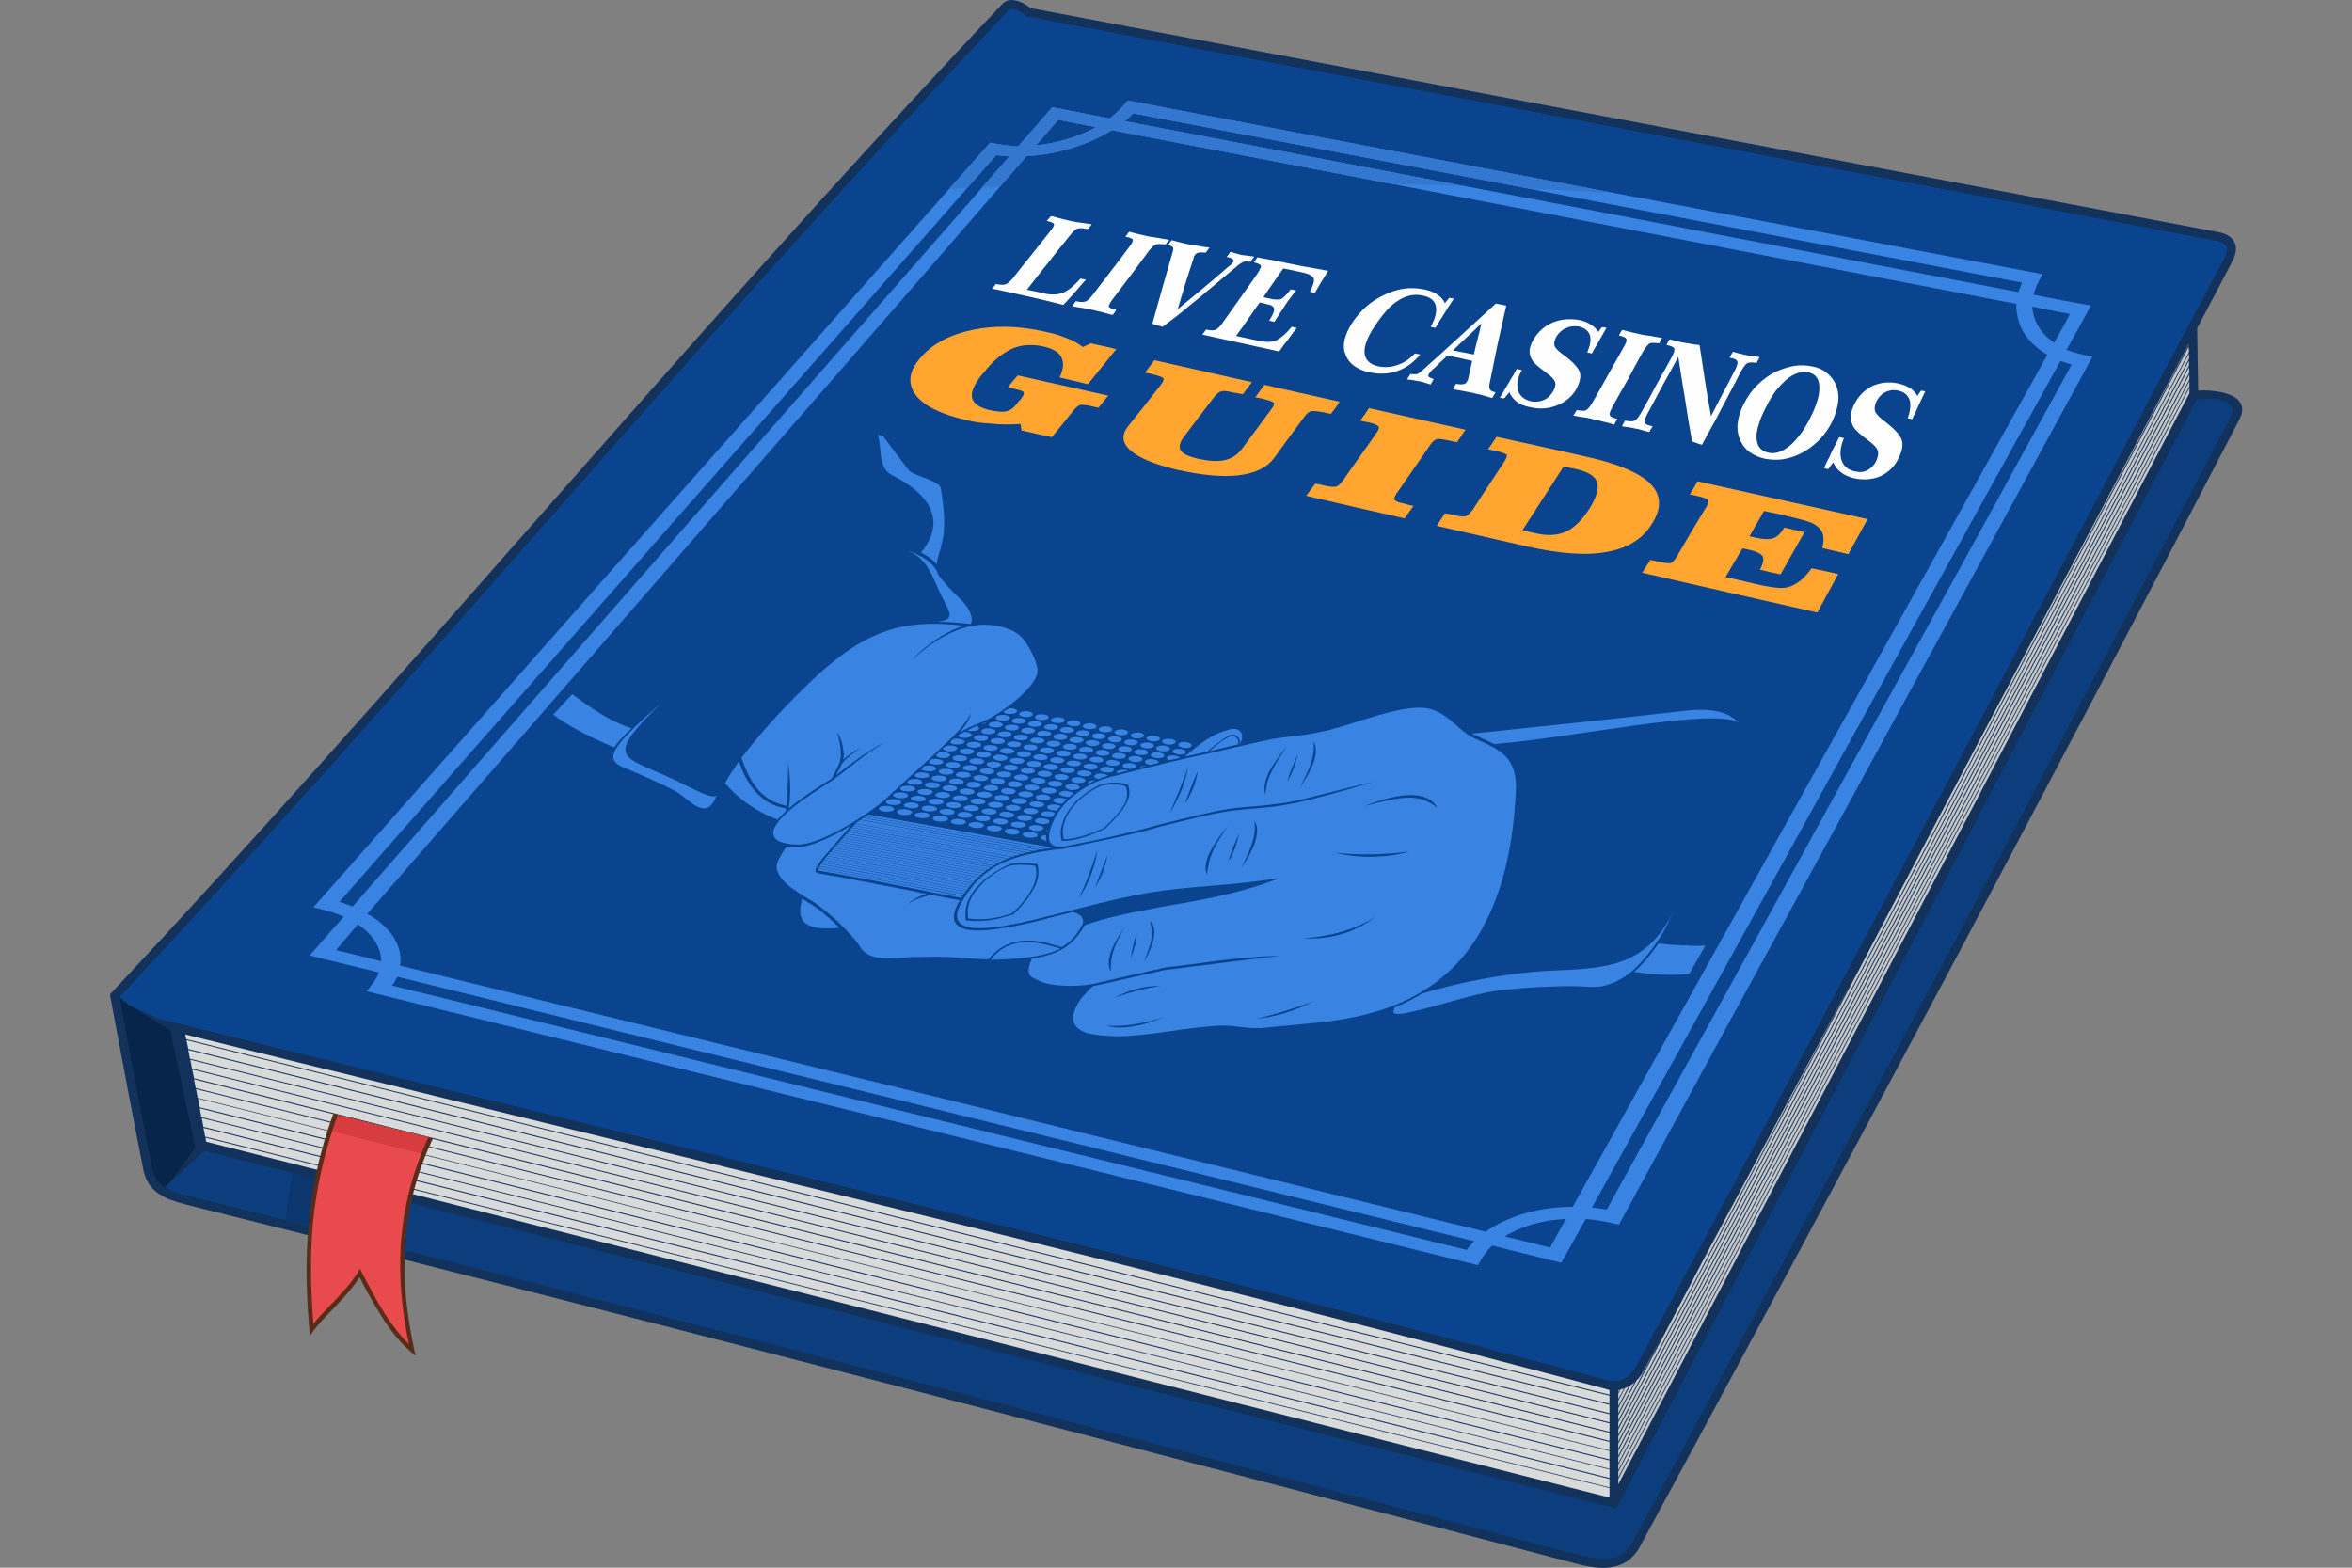 <?xml version="1.0" encoding="UTF-8"?>
<!DOCTYPE svg PUBLIC "-//W3C//DTD SVG 1.1//EN" "http://www.w3.org/Graphics/SVG/1.1/DTD/svg11.dtd">
<!-- Creator: CorelDRAW X7 -->
<svg xmlns="http://www.w3.org/2000/svg" xml:space="preserve" width="100mm" height="66.667mm" version="1.1" style="shape-rendering:geometricPrecision; text-rendering:geometricPrecision; image-rendering:optimizeQuality; fill-rule:evenodd; clip-rule:evenodd"
viewBox="0 0 6972 4648"
 xmlns:xlink="http://www.w3.org/1999/xlink">
 <rect x="0" y="0" width="6972" height="4648" fill="#808080" stroke="none"/>
 <defs>
  <style type="text/css">
   <![CDATA[
    .fil0 {fill:none}
    .fil2 {fill:#07244A}
    .fil4 {fill:#0A448F}
    .fil6 {fill:#0B366E}
    .fil3 {fill:#0C3D7D}
    .fil15 {fill:#3983E3}
    .fil5 {fill:#C5C6C6}
    .fil12 {fill:#D73C3E}
    .fil7 {fill:#D9DADA}
    .fil11 {fill:#E94A4D}
    .fil14 {fill:#FEFEFE;fill-rule:nonzero}
    .fil1 {fill:#12325C;fill-rule:nonzero}
    .fil9 {fill:#3477CF;fill-rule:nonzero}
    .fil8 {fill:#3983E3;fill-rule:nonzero}
    .fil13 {fill:#572C19;fill-rule:nonzero}
    .fil10 {fill:#FFA530;fill-rule:nonzero}
   ]]>
  </style>
 </defs>
 <g id="Layer_x0020_1">
  <polygon class="fil0" points="0,4648 6972,4648 6972,0 0,0 "/>
  <g id="_969542816">
   <path class="fil1" d="M6617 775c-34,66 -69,132 -104,198l3 185c49,-3 162,8 122,86 -290,558 -584,1116 -881,1674 -298,559 -596,1114 -895,1666 -42,79 -120,71 -194,51 -128,-34 -256,-67 -384,-101 -1243,-326 -2486,-651 -3734,-963 -60,-16 -111,-35 -125,-102 -22,-112 -44,-227 -66,-343 -10,-55 -21,-111 -32,-171l-1 -6 4 -5c422,-451 835,-919 1248,-1389 456,-517 914,-1038 1394,-1544 11,-11 25,-13 40,-9 15,3 31,12 43,22 390,74 780,147 1171,221 783,147 1566,295 2349,443 50,9 66,43 42,87l0 0z"/>
   <path class="fil2" d="M469 3020c482,120 958,236 1433,352 957,234 1915,467 2864,721 17,5 33,3 47,-4 15,-7 28,-21 38,-39 465,-864 923,-1732 1381,-2600 120,-229 241,-458 363,-687 3,-6 5,-13 6,-18 1,-6 1,-11 -1,-15 -2,-4 -5,-7 -11,-10 -4,-3 -11,-5 -18,-6 -784,-149 -1567,-296 -2350,-444 -391,-73 -783,-147 -1174,-221l-4 -1 -3 -2c-9,-8 -22,-16 -33,-19 -7,-2 -13,-1 -16,2 -478,505 -937,1025 -1393,1543 -411,467 -821,932 -1244,1384 10,53 20,109 31,166 21,113 42,225 66,342 5,25 17,42 34,54 18,13 42,20 72,28l0 0c1245,310 2489,637 3734,963l384 101c35,9 69,15 98,11 27,-4 50,-18 67,-48 300,-558 599,-1114 894,-1667 296,-556 590,-1114 881,-1674 2,-3 2,-5 3,-8 1,-6 0,-13 -4,-18 -4,-7 -11,-12 -19,-16 -6,-3 -12,-5 -18,-6 -15,-3 -31,-2 -47,-1 -6,0 -12,1 -19,1l-1715 3278 -5 9 -10 -2 -4175 -1058 -98 90 71 -98 -74 -348 -123 -75 87 40 0 0z"/>
   <path class="fil3" d="M489 3520c17,12 40,19 68,26l0 0c1245,310 2489,637 3734,963l384 101c35,9 69,15 98,11 27,-4 50,-18 67,-48 300,-558 599,-1114 894,-1667 296,-556 590,-1114 881,-1674 2,-3 2,-5 3,-8 1,-6 0,-13 -4,-18 -4,-7 -11,-12 -19,-16 -6,-3 -12,-5 -18,-6 -15,-3 -31,-2 -47,-1 -6,0 -12,1 -19,1l-1715 3278 -5 9 -10 -2 -4175 -1058 -98 90 -19 19 0 0z"/>
   <path class="fil4" d="M469 3020c482,120 958,236 1433,352 957,234 1915,467 2864,721 17,5 33,3 47,-4 15,-7 28,-21 38,-39 465,-864 923,-1732 1381,-2600 120,-229 241,-458 363,-687 3,-6 5,-13 6,-18 1,-6 1,-11 -1,-15 -2,-4 -5,-7 -11,-10 -4,-3 -11,-5 -18,-6 -784,-149 -1567,-296 -2350,-444 -391,-73 -783,-147 -1174,-221l-4 -1 -3 -2c-9,-8 -22,-16 -33,-19 -7,-2 -13,-1 -16,2 -478,505 -937,1025 -1393,1543 -411,467 -821,932 -1244,1384l28 24 87 40z"/>
   <path class="fil5" d="M6255 1462c-172,325 -343,650 -515,975l-943 1801 0 15 1691 -3231 0 -2 -233 442 0 0zm-752 1422c-150,282 -300,565 -451,846l-255 487 0 15 706 -1348 0 0zm-572 1071c-19,36 -39,72 -58,108 -6,11 -13,22 -22,30l-54 103 0 15 134 -256 0 0zm-86 144c-4,3 -8,6 -13,9l-35 67 0 15 48 -91 0 0zm-17 11c-1,1 -2,2 -3,2 -3,2 -6,3 -8,3l-20 38 0 16 31 -59zm-14 7c-4,1 -6,2 -10,2l-7 13 0 16 17 -31 0 0zm-13 4c-1,0 -2,0 -4,0l0 6 4 -6 0 0zm-4 138l0 15 1692 -3231 -1 -15 -1691 3231 0 0zm0 21l0 15 1692 -3232 0 -15 -1692 3232zm0 21l0 15 1692 -3233 0 -14 -1692 3232 0 0zm0 21l0 16 1693 -3234 -1 -15 -1692 3233 0 0zm0 21l0 16 1693 -3234 0 -15 -1693 3233 0 0zm0 21l0 16 1693 -3235 0 -15 -1693 3234zm0 21l0 16 1693 -3235 0 -16 -1693 3235z"/>
   <path class="fil6" d="M847 3618c38,10 75,19 112,29l38 -137 -130 -33c-9,47 -16,95 -20,141l0 0z"/>
   <path class="fil7" d="M1896 3398c-451,-111 -902,-220 -1347,-331l3 14 4219 1054 0 -14c-4,0 -7,-2 -11,-3 -952,-254 -1908,-487 -2864,-720zm-1343 -314l5 26 4213 1052 0 -24 -4218 -1054 0 0zm5 29l5 26 4208 1051 0 -25 -4213 -1052 0 0zm6 29l5 26 4202 1049 0 -24 -4207 -1051 0 0zm6 29l5 26 4196 1048 0 -25 -4201 -1049zm5 29l5 26 4191 1046 0 -24 -4196 -1048zm6 29l5 26 4185 1045 0 -25 -4190 -1046zm6 28l5 26 4179 1044 0 -25 -4184 -1045zm5 29l5 26 4174 1043 0 -25 -4179 -1044zm6 29l5 26 4168 1041 0 -25 -4173 -1042 0 0zm5 29l5 26 4163 1040 0 -25 -4168 -1041zm6 29l2 12 4160 1055 0 -28 -4162 -1039 0 0z"/>
   <path class="fil8" d="M3137 355c-22,26 -44,51 -66,76 63,-7 126,-25 178,-54 -38,-7 -75,-14 -112,-22l0 0zm-94 108c-325,375 -651,749 -977,1123 -325,374 -651,749 -977,1123 70,40 106,97 97,154 536,132 1073,263 1609,394 536,132 1072,263 1609,395 66,-47 159,-74 258,-74 235,-421 469,-843 703,-1263 235,-421 470,-842 704,-1263 -30,-18 -54,-40 -70,-66 -15,-26 -23,-55 -22,-85 -446,-86 -894,-172 -1341,-258 -446,-86 -894,-171 -1340,-257 -71,44 -163,72 -253,77l0 0zm-1982 2278c-22,25 -43,50 -65,76 44,10 89,22 134,33 0,-40 -24,-79 -69,-109l0 0zm3400 925c44,11 89,21 134,33 16,-29 31,-57 47,-85 -68,3 -133,21 -181,52zm1628 -2650c16,-28 32,-56 47,-85 -37,-7 -74,-14 -112,-22 2,22 8,41 19,60 11,18 27,34 46,47zm-34 -203c-12,22 -22,39 -27,61 56,11 113,22 170,32 -24,44 -48,88 -72,131 25,10 48,15 77,20 -234,429 -468,859 -702,1287 -235,430 -469,858 -702,1287 -34,-8 -63,-14 -98,-17 -25,43 -48,87 -73,130 -68,-17 -137,-34 -205,-51 -20,20 -30,37 -42,58 -549,-136 -1098,-271 -1647,-406 -549,-135 -1099,-271 -1647,-406 15,-19 29,-35 36,-56 -69,-17 -137,-33 -205,-50 33,-38 67,-77 101,-115 -29,-13 -56,-20 -90,-28 335,-378 669,-756 1003,-1134 335,-377 668,-755 1003,-1133 27,5 51,9 83,11 34,-38 67,-77 101,-116 57,11 113,22 170,33 24,-18 37,-33 54,-53 451,86 903,172 1356,258 451,85 904,171 1356,257l0 0zm-61 25c-439,-84 -879,-167 -1318,-251 -438,-84 -878,-167 -1317,-251 -7,8 -16,16 -25,23 442,85 884,169 1324,253 442,85 883,169 1325,254 3,-9 7,-19 11,-28l0 0zm-3002 -374c-13,-2 -26,-2 -39,-4 -324,369 -649,738 -974,1107 -324,369 -649,738 -973,1107 14,4 27,9 39,14 324,-371 649,-741 973,-1112 325,-371 649,-741 974,-1112l0 0zm-1814 2432c-5,9 -9,18 -16,26 532,131 1062,261 1593,392 531,130 1062,261 1593,392 6,-9 14,-18 22,-26 -533,-131 -1065,-261 -1597,-392 -532,-130 -1064,-261 -1595,-392zm3541 684c14,2 30,4 44,6 230,-417 460,-834 689,-1252 230,-417 460,-835 689,-1253 -11,-3 -23,-7 -33,-11 -232,419 -463,837 -695,1256 -230,418 -462,836 -694,1254z"/>
   <path class="fil9" d="M3137 355c-22,26 -44,51 -66,76 63,-7 126,-25 178,-54 -38,-7 -75,-14 -112,-22l0 0zm-94 108l-79 91c-18,1 -36,2 -54,2l82 -92c-13,-2 -26,-2 -39,-4l-86 98c-18,1 -36,2 -54,2l122 -137c27,5 51,9 83,11 34,-38 67,-77 101,-116 57,11 113,22 170,33 24,-18 37,-33 54,-53 451,86 903,172 1356,258l85 16c-83,-5 -168,-9 -252,-13 -391,-74 -782,-149 -1173,-223 -7,8 -16,16 -25,23 336,64 671,129 1006,193 -70,-3 -141,-5 -212,-6 -278,-54 -555,-107 -832,-160 -71,44 -163,72 -253,77l0 0z"/>
   <path class="fil10" d="M2988 1148c9,-12 19,-24 29,-35 89,20 179,40 268,60 -10,12 -19,24 -29,36 -5,-2 -11,-2 -17,-4 -16,-4 -28,-5 -35,-5 -6,1 -14,7 -22,17 -21,27 -43,53 -64,79 -30,-6 -60,-13 -90,-20 -1,-6 -2,-12 -3,-19 -30,2 -58,2 -86,-1 -27,-1 -53,-5 -77,-11 -76,-18 -126,-43 -149,-76 -24,-34 -18,-71 18,-111 34,-39 85,-66 152,-80 67,-14 137,-12 213,5 26,5 48,12 67,20 19,7 34,16 47,26 7,-4 16,-7 23,-11 25,5 51,11 76,17 -28,35 -56,69 -84,104 -28,-7 -56,-13 -84,-20 12,-26 13,-45 5,-60 -7,-15 -26,-26 -54,-32 -33,-7 -63,-5 -90,6 -27,12 -55,33 -82,67 -29,32 -41,58 -39,77 3,18 20,31 53,39 21,4 37,6 47,4 11,-2 21,-8 30,-19 5,-6 10,-13 16,-19 7,-9 10,-16 7,-20 -3,-3 -13,-6 -31,-10 -5,-2 -10,-3 -15,-4l0 0zm526 141c-16,19 -20,35 -15,45 6,11 23,19 51,26 34,7 60,9 81,4 20,-4 38,-16 51,-34 29,-38 57,-77 86,-116 8,-10 10,-17 8,-20 -4,-3 -13,-7 -30,-11 -8,-2 -17,-4 -25,-5 9,-12 18,-25 27,-37 74,17 149,33 223,50 -8,13 -17,25 -26,36 -8,-1 -15,-3 -23,-5 -17,-3 -29,-4 -34,-3 -7,1 -14,6 -21,16 -30,41 -61,82 -91,124 -20,27 -55,44 -103,50 -49,6 -110,0 -183,-16 -67,-16 -113,-35 -138,-57 -26,-22 -28,-46 -9,-71 34,-42 66,-83 98,-124 8,-10 10,-17 7,-20 -3,-3 -13,-7 -30,-11 -8,-2 -16,-4 -24,-5 9,-12 18,-24 28,-37 96,22 193,43 289,65 -9,12 -18,24 -27,36 -9,-2 -18,-4 -27,-5 -17,-4 -29,-6 -36,-4 -6,1 -13,6 -21,16 -29,38 -58,75 -86,113l0 0zm830 -15c-8,12 -16,25 -25,37 -8,-2 -16,-3 -24,-5 -17,-3 -29,-6 -36,-4 -6,2 -13,7 -20,18 -32,47 -66,95 -99,143 -7,10 -8,17 -5,20 3,4 13,7 31,11 8,3 16,4 24,6 -9,12 -17,24 -26,37 -97,-22 -194,-44 -292,-67 9,-12 18,-24 27,-36 7,1 16,3 24,5 17,4 28,5 36,4 7,-1 13,-7 21,-17 33,-48 67,-94 100,-142 8,-10 9,-17 6,-20 -3,-4 -13,-8 -30,-12 -8,-1 -16,-3 -24,-5 9,-12 18,-24 26,-37 95,21 191,43 286,64l0 0zm354 79c96,21 160,48 193,80 33,33 36,72 7,118 -27,46 -72,74 -133,85 -61,12 -141,6 -239,-16 -89,-20 -178,-41 -267,-61 8,-13 17,-26 24,-37 9,1 17,3 25,5 17,4 28,5 34,4 7,-1 13,-6 20,-16 1,0 1,-1 2,-1 31,-49 64,-97 95,-145 7,-11 9,-18 7,-21 -4,-3 -14,-7 -31,-11 -8,-2 -16,-3 -24,-5 9,-12 17,-25 25,-37 87,19 174,38 262,58l0 0zm-185 219c12,3 25,6 38,9 35,8 66,7 91,-5 23,-10 47,-33 69,-67 22,-35 29,-61 23,-79 -5,-18 -26,-31 -61,-39 -13,-3 -26,-5 -38,-8 -40,63 -82,126 -122,189l0 0zm1023 -33c-19,35 -38,69 -57,104 -25,-6 -51,-12 -77,-18 3,-15 4,-26 3,-34 -1,-9 -5,-17 -10,-23 -7,-8 -16,-14 -28,-19 -12,-5 -33,-10 -61,-17 -5,-1 -10,-2 -14,-4 -21,-4 -42,-9 -63,-13 -14,25 -29,50 -43,75 7,1 12,3 18,4 22,5 39,6 52,2 12,-4 22,-14 32,-30 0,0 0,-1 1,-2 20,5 40,9 60,14 -24,41 -47,83 -71,125 -20,-4 -41,-9 -61,-14 10,-19 12,-32 8,-40 -5,-7 -18,-14 -40,-19 -7,-2 -14,-3 -20,-4 -17,28 -33,57 -50,85 29,6 58,13 87,20 33,8 58,11 71,12 15,1 26,-1 36,-5 11,-5 23,-12 32,-20 10,-9 19,-19 29,-33 26,5 53,11 79,17 -21,39 -42,77 -62,114 -173,-39 -346,-78 -519,-118 8,-13 16,-25 24,-38 7,1 16,4 24,5 16,4 28,5 34,5 6,-1 12,-7 19,-17 0,-1 0,-1 1,-2 29,-50 58,-99 88,-148 7,-11 8,-18 5,-21 -3,-4 -14,-7 -30,-11 -8,-2 -16,-4 -24,-5 8,-13 16,-26 23,-39 168,37 336,75 504,112l0 0z"/>
   <path class="fil11" d="M1277 3374c-103,220 -99,426 -55,629 -64,-52 -117,-153 -155,-228 -40,64 -108,118 -143,167 -18,-207 -14,-405 70,-638l283 70 0 0z"/>
   <path class="fil12" d="M1277 3374c-8,16 -15,32 -21,48l0 0 -272 -68 -4 -7c4,-14 9,-29 14,-43l283 70z"/>
   <path class="fil13" d="M1283 3376c-51,109 -76,214 -82,317 -7,104 5,207 27,309l4 18 -14 -12c-32,-27 -62,-65 -88,-107 -24,-38 -46,-78 -64,-114 -23,35 -52,66 -80,95 -22,22 -42,44 -57,64l-10 14 -2 -17c-9,-105 -12,-208 -2,-313 9,-105 31,-212 73,-328l276 68 -263 -64c-42,115 -64,222 -74,325 -8,99 -6,195 2,294 13,-17 30,-34 47,-52 30,-31 63,-65 85,-101l6 -11 5 11c20,37 42,81 68,122 22,34 46,66 72,91 -20,-96 -30,-194 -24,-293 7,-104 31,-210 82,-320l13 4 0 0z"/>
   <path class="fil14" d="M3115 641c1,0 2,0 3,0 28,8 47,12 55,14 5,1 12,2 21,4 8,1 23,3 42,6 -3,5 -7,10 -11,14 -1,0 -2,0 -3,0 -13,-3 -22,-3 -29,-1 -6,3 -13,9 -22,21 -22,27 -43,53 -64,80 -21,26 -42,53 -63,80 17,3 34,7 51,11 22,5 41,4 56,-2 15,-6 32,-20 52,-42 5,1 11,2 16,3 -12,14 -24,27 -35,40 -11,12 -21,24 -32,35 -28,-7 -51,-13 -69,-17 -18,-4 -31,-7 -39,-9 -28,-6 -49,-11 -64,-14 -14,-3 -27,-6 -39,-8 4,-5 8,-9 11,-14 14,3 23,3 29,1 6,-2 14,-9 23,-20 18,-23 36,-46 54,-68 18,-23 36,-45 54,-68 9,-11 14,-19 12,-23 -1,-3 -8,-6 -21,-9 4,-5 8,-9 12,-14zm232 46c11,3 22,6 31,8 10,2 18,4 26,6 8,1 17,3 27,4 10,2 22,4 35,6 -4,5 -8,9 -11,14 -14,-2 -23,-2 -29,0 -5,2 -13,9 -22,21 -17,24 -35,47 -52,70 -18,23 -35,47 -53,70 -9,12 -13,20 -12,23 2,4 9,7 22,10 -3,5 -7,10 -11,15 -12,-3 -23,-6 -33,-9 -9,-2 -18,-4 -25,-6 -7,-1 -15,-3 -25,-5 -11,-2 -23,-4 -37,-6 4,-5 7,-10 11,-15 13,3 23,3 28,1 7,-2 14,-9 23,-21 18,-23 35,-46 53,-69 18,-23 35,-46 53,-70 9,-11 13,-19 12,-23 -1,-4 -9,-7 -22,-9 4,-5 7,-10 11,-15zm126 25c11,3 22,6 31,8 9,2 16,4 22,5 7,1 16,3 26,4 10,2 21,4 33,5 -3,5 -7,10 -11,15 -9,-1 -16,-1 -21,0 -4,1 -8,3 -11,7 -1,2 -2,3 -3,5 0,2 -1,5 -2,8 -8,25 -16,49 -24,74 -7,25 -15,49 -22,74 25,-21 51,-42 75,-62 25,-21 50,-42 75,-64 3,-2 6,-5 9,-7 2,-3 4,-5 5,-6 3,-4 2,-7 -1,-10 -3,-2 -9,-5 -18,-6 4,-5 8,-10 11,-15 2,0 7,1 11,3 12,3 19,5 23,6 4,0 12,2 24,3 6,1 10,1 13,2 -4,5 -8,10 -11,15 -9,-1 -16,-1 -20,0 -4,2 -10,5 -15,9 -27,22 -53,44 -79,66 -26,22 -53,44 -79,65 -6,5 -15,13 -27,22 -12,9 -26,20 -41,31 -10,-3 -20,-6 -30,-9 10,-35 19,-70 29,-104 10,-35 20,-70 30,-105 3,-9 4,-15 2,-18 -2,-2 -7,-5 -13,-6 -1,0 -1,0 -2,0 4,-5 7,-10 11,-15zm464 91c-8,13 -15,24 -21,34 -6,11 -13,21 -18,31 -5,-1 -10,-2 -15,-3 10,-19 14,-32 11,-40 -4,-8 -16,-14 -37,-18 -18,-4 -35,-8 -53,-11 -10,14 -20,28 -30,43 -10,14 -20,28 -29,42 7,2 14,3 22,5 15,3 25,3 32,0 6,-4 16,-13 27,-28 5,1 10,2 16,3 -2,2 -4,5 -7,9 -13,17 -22,29 -26,36 -5,7 -13,20 -25,38 -3,4 -5,8 -6,10 -6,-1 -11,-2 -16,-3 11,-17 16,-29 15,-35 -1,-7 -8,-12 -21,-14 -7,-2 -15,-4 -22,-5 -12,16 -23,33 -35,50 -11,16 -23,33 -35,49 22,5 43,9 65,14 23,5 41,5 54,-1 13,-6 29,-19 46,-40 5,1 10,2 15,3 -9,12 -18,23 -26,35 -9,11 -18,23 -26,35 -76,-17 -152,-33 -228,-50 4,-5 8,-10 11,-15 13,3 23,3 28,1 6,-3 14,-10 22,-22 17,-24 34,-48 51,-72 17,-24 34,-48 51,-72 8,-13 12,-21 11,-24 -2,-4 -9,-7 -21,-10 3,-5 7,-10 10,-15 16,3 32,6 48,9 30,6 58,12 84,17 27,5 53,9 78,14zm346 96c4,-5 9,-11 13,-16 5,1 9,2 14,2 -6,9 -11,17 -16,24 -5,8 -9,15 -13,21 -5,9 -11,17 -16,25 -3,6 -7,12 -10,17 -5,-1 -10,-2 -14,-3 14,-25 19,-46 15,-63 -4,-16 -18,-26 -40,-30 -24,-5 -48,0 -71,15 -12,7 -24,17 -35,30 -11,12 -23,28 -35,46 -11,16 -19,32 -24,45 -5,13 -7,25 -6,35 2,20 15,33 40,39 20,4 39,3 58,-4 19,-6 36,-18 51,-34 5,1 10,2 16,3 -20,24 -42,40 -68,49 -25,9 -53,10 -83,4 -38,-9 -62,-27 -71,-54 -5,-13 -6,-28 -2,-44 4,-15 11,-32 23,-50 12,-18 26,-34 42,-48 16,-14 34,-25 53,-34 39,-19 78,-24 117,-16 15,3 29,8 39,15 12,8 19,16 23,26zm108 60c-14,14 -28,27 -42,40 -14,13 -28,26 -42,40 21,4 41,8 62,12 3,-15 7,-30 11,-46 4,-15 8,-30 11,-46zm43 -59c10,2 20,4 31,6 -9,39 -17,77 -26,116 -8,39 -16,78 -24,118 -1,7 0,12 2,15 2,4 7,6 16,8 -3,6 -6,11 -10,17 -15,-4 -27,-8 -35,-10 -9,-2 -16,-3 -21,-5 -5,-1 -12,-2 -21,-4 -9,-2 -22,-4 -39,-7 3,-5 6,-11 9,-16 11,2 18,2 22,1 5,-1 8,-3 10,-7 2,-3 2,-4 3,-5 0,-1 1,-2 1,-3 4,-18 8,-36 12,-54 -24,-6 -49,-11 -73,-16 -14,13 -28,26 -41,39 -1,0 -1,1 -2,1 -6,6 -10,11 -12,14 -2,4 -3,7 -1,9 2,2 7,4 15,7 -3,5 -6,10 -9,16 -10,-3 -17,-5 -22,-7 -5,-1 -9,-2 -13,-3 -3,0 -7,-1 -12,-2 -5,-1 -12,-2 -23,-3 3,-6 7,-11 10,-16 8,1 15,1 20,0 5,-2 11,-6 19,-14 36,-32 71,-64 107,-97 36,-33 71,-65 107,-98zm304 84c3,-5 7,-10 11,-14 4,0 9,1 13,2 -7,12 -13,23 -20,35 -5,9 -10,18 -15,26 -3,5 -6,10 -8,15 -5,-1 -10,-2 -14,-3 9,-21 12,-38 8,-51 -5,-14 -16,-22 -33,-26 -14,-2 -26,-1 -38,5 -12,5 -22,14 -29,26 -5,10 -7,18 -5,26 2,7 12,17 29,29 27,20 42,37 46,50 4,13 0,30 -10,49 -13,23 -33,39 -58,49 -25,10 -52,12 -80,5 -16,-3 -28,-8 -38,-15 -10,-8 -18,-17 -23,-29 -5,6 -10,12 -15,18 -5,0 -9,-1 -13,-2 4,-6 7,-12 11,-18 5,-9 10,-18 16,-27 4,-7 8,-15 13,-22 3,-6 7,-12 10,-18 5,1 10,2 15,3 -13,24 -16,44 -11,61 5,16 18,27 39,32 13,2 26,1 37,-4 12,-5 21,-14 28,-26 6,-10 8,-19 6,-27 -3,-8 -10,-16 -24,-26 -2,-2 -5,-4 -9,-7 -18,-13 -29,-23 -35,-32 -6,-10 -8,-19 -8,-29 1,-10 5,-21 12,-33 14,-23 33,-40 57,-50 24,-10 51,-12 80,-7 12,3 23,7 32,13 10,6 17,13 23,22zm71 -6c11,3 21,6 31,8 10,2 18,4 26,6 7,1 16,3 27,4 10,2 21,4 34,6 -3,5 -6,11 -9,16 -14,-2 -23,-2 -28,0 -5,3 -12,12 -20,25 -15,27 -30,54 -44,81 -15,26 -30,53 -45,80 -8,14 -11,23 -9,27 1,4 9,8 22,11 -3,5 -6,11 -9,17 -12,-4 -24,-7 -33,-9 -10,-3 -19,-5 -26,-6 -6,-2 -15,-4 -25,-6 -11,-1 -23,-3 -37,-6 3,-5 7,-11 10,-16 13,2 23,3 28,0 5,-3 12,-11 20,-25 15,-26 30,-53 45,-80 15,-26 30,-53 45,-80 8,-13 11,-22 9,-26 -2,-4 -9,-8 -22,-10 3,-6 6,-12 10,-17zm140 28c10,2 18,5 25,6 7,2 12,3 17,4 5,1 12,2 19,3 8,2 17,3 28,4 5,35 11,70 16,105 5,35 12,70 18,106 11,-22 23,-44 34,-66 12,-22 23,-43 34,-65 9,-16 12,-26 10,-31 -1,-5 -8,-9 -21,-11 0,0 -1,-1 -2,-1 3,-5 6,-11 10,-17 9,3 17,5 23,6 7,2 12,3 17,4 3,1 8,2 14,2 6,1 14,2 25,4 -3,6 -6,11 -9,17 -13,-2 -22,-2 -28,1 -5,3 -12,13 -21,29 -9,18 -18,36 -28,54 -9,18 -18,35 -28,53 -7,15 -16,31 -26,49 -10,18 -20,37 -31,57 -10,-3 -19,-7 -29,-10 -8,-42 -15,-84 -21,-126 -7,-42 -14,-83 -20,-125 -15,28 -30,55 -45,82 -15,27 -29,55 -44,82 -9,16 -12,26 -11,31 2,5 10,8 24,11 -4,6 -7,12 -10,17 -11,-3 -20,-5 -26,-7 -6,-2 -10,-3 -14,-3 -3,-1 -8,-2 -13,-3 -5,-1 -14,-2 -28,-4 3,-6 6,-12 9,-17 14,3 23,3 29,0 6,-3 13,-13 22,-29 15,-26 29,-52 43,-79 15,-26 29,-52 44,-79 7,-13 10,-22 8,-27 -2,-4 -10,-8 -23,-10 3,-6 6,-12 9,-17zm411 98c-21,-4 -42,3 -64,21 -11,10 -22,21 -33,35 -10,14 -20,30 -29,49 -10,19 -17,36 -21,51 -5,15 -7,28 -6,40 1,23 13,37 34,42 21,5 42,-2 65,-21 11,-9 21,-21 32,-35 10,-14 20,-30 29,-49 10,-19 16,-36 21,-52 4,-15 6,-28 5,-40 -1,-23 -12,-37 -33,-41zm10 -18c17,3 32,9 43,18 12,9 21,20 28,34 7,16 10,33 8,52 -2,18 -8,39 -18,60 -10,21 -24,40 -40,56 -16,16 -34,29 -54,39 -18,9 -36,14 -54,17 -18,2 -35,1 -52,-2 -17,-4 -32,-11 -44,-19 -13,-10 -22,-21 -28,-35 -7,-15 -10,-32 -8,-51 2,-18 8,-38 19,-59 11,-21 24,-40 40,-55 16,-16 34,-29 54,-39 19,-8 36,-14 54,-17 18,-3 35,-2 52,1zm314 88c3,-6 7,-11 11,-16 4,1 8,2 12,2 -6,13 -12,26 -18,38 -4,10 -9,19 -13,29 -3,5 -5,11 -8,16 -4,-1 -9,-2 -13,-3 8,-22 10,-41 5,-56 -6,-14 -17,-23 -34,-26 -14,-3 -26,-1 -38,5 -11,6 -20,15 -26,28 -5,11 -6,20 -4,28 3,8 13,19 31,32 27,21 43,38 48,53 5,14 2,32 -8,52 -11,25 -29,43 -53,55 -25,11 -51,13 -80,7 -15,-4 -28,-9 -38,-17 -10,-7 -18,-17 -24,-30 -5,7 -10,13 -15,20 -4,-1 -8,-2 -12,-3 3,-6 6,-13 9,-20 5,-9 10,-19 14,-29 4,-8 8,-16 12,-23 3,-7 7,-14 10,-20 4,1 9,2 14,3 -11,26 -13,48 -7,66 6,17 19,29 41,33 13,3 25,2 36,-4 11,-6 20,-15 26,-28 5,-12 7,-22 4,-30 -2,-8 -11,-17 -25,-28 -2,-1 -5,-4 -9,-7 -18,-13 -31,-25 -37,-34 -6,-10 -9,-20 -9,-31 0,-11 4,-23 10,-36 12,-25 30,-43 53,-55 24,-11 50,-14 78,-8 13,3 24,7 34,13 9,6 17,14 23,24z"/>
   <g>
    <path class="fil15" d="M4910 2796c0,0 0,0 0,0l0 0zm6 1c3,0 6,1 9,1l-9 -1zm-2148 -559c7,-6 13,-13 20,-19 6,-6 12,-12 19,-18 24,-22 40,-40 50,-54 11,-14 17,-24 20,-32 -1,21 -25,48 -35,59 3,-3 7,-5 11,-7 16,-9 30,-15 45,-21 13,-6 26,-11 41,-19 40,-24 78,-52 103,-80 24,-24 37,-48 33,-65 -5,-27 -15,-44 -25,-63 -1,0 -1,-1 -1,-1 -7,-12 -15,-24 -26,-34 -12,-10 -29,-19 -52,-25 -46,-12 -90,-8 -135,10 -44,17 -89,47 -134,89 42,-47 103,-83 136,-96 6,-2 13,-5 20,-7 -93,-10 -167,-8 -242,20 -79,29 -158,88 -261,193 -62,63 -114,122 -153,174 -2,2 -3,4 -4,5 12,36 27,68 49,94 20,23 48,41 84,48 2,-19 6,-67 5,-128 7,46 9,92 2,136 20,-17 45,-35 72,-53 18,-12 38,-24 56,-36 2,-4 4,-7 5,-11 0,0 0,0 0,0 10,-18 20,-35 21,-52 2,-25 -3,-46 -9,-67 -1,-2 -2,-4 -2,-7 15,19 21,57 20,71 0,3 -1,7 -2,11 11,-11 34,-27 52,-35 -20,13 -42,29 -56,47 -4,10 -10,20 -15,31 -1,0 -1,2 -2,3 4,-3 8,-6 11,-9 18,-14 95,-73 131,-87 -41,23 -95,66 -126,91 -10,7 -17,12 -21,16 0,0 0,0 0,0 -20,13 -41,26 -60,39 -44,29 -83,59 -104,85 -7,9 -13,19 -16,27 -2,8 -1,16 3,22 7,11 26,18 58,21 28,3 69,-10 111,-31 58,-28 120,-70 156,-100 48,-45 98,-90 147,-135 0,0 0,0 0,0zm334 255c-1,0 -1,0 -1,0 -12,-3 -19,-8 -15,-12 2,-3 8,-5 15,-5 -1,6 0,12 1,17 0,0 0,0 0,0zm-41 -26c11,2 17,7 14,12 -5,4 -17,6 -29,4 -11,-2 -17,-7 -13,-12 4,-4 16,-6 28,-4zm-54 -9c12,2 18,7 14,11 -3,5 -16,7 -28,4 -12,-2 -17,-7 -13,-12 4,-4 16,-6 27,-3 0,0 0,0 0,0zm-53 -10c12,2 19,7 14,11 -3,5 -16,7 -28,5 -12,-2 -18,-8 -14,-12 4,-4 17,-6 28,-4 0,0 0,0 0,0zm-52 -10c11,2 17,7 14,12 -5,5 -17,6 -29,4 -12,-2 -19,-8 -14,-12 4,-4 17,-6 29,-4zm-54 -9c12,1 18,7 14,11 -5,5 -18,6 -29,4 -11,-2 -17,-7 -13,-11 4,-4 17,-7 28,-4 0,0 0,0 0,0zm-52 -10c11,2 17,7 13,12 -5,4 -18,6 -30,4 -12,-2 -17,-8 -12,-12 4,-4 16,-6 29,-4 0,0 0,0 0,0zm-54 -10c11,2 17,8 13,12 -4,4 -17,6 -28,4 -13,-2 -18,-7 -14,-12 5,-4 18,-5 29,-4 0,0 0,0 0,0zm-53 -9c12,2 17,7 13,11 -4,5 -17,7 -29,5 -12,-3 -17,-8 -13,-12 5,-5 17,-6 29,-4zm-53 -10c11,2 17,8 13,12 -5,4 -18,6 -29,4 -12,-2 -18,-8 -13,-12 4,-4 17,-6 29,-4 0,0 0,0 0,0zm467 76c-1,-2 -1,-4 1,-6 0,0 1,0 1,-1 0,2 -1,4 -2,7 0,0 0,0 0,0zm-25 -19c12,2 18,7 14,11 -4,5 -16,7 -28,5 -11,-3 -17,-8 -13,-12 3,-4 16,-6 27,-4zm-52 -10c11,2 18,8 13,12 -4,4 -16,6 -27,4 -12,-2 -18,-7 -14,-12 4,-4 16,-6 28,-4 0,0 0,0 0,0zm-53 -9c12,2 18,7 14,11 -5,5 -17,7 -28,4 -12,-2 -18,-7 -14,-11 4,-5 17,-7 28,-4zm-52 -10c11,2 17,8 13,12 -4,4 -17,6 -28,4 -12,-2 -18,-7 -14,-12 5,-4 17,-6 29,-4zm-53 -10c12,3 17,8 13,12 -4,4 -17,6 -29,4 -11,-2 -17,-7 -12,-11 4,-5 16,-7 28,-5 0,0 0,0 0,0zm-52 -9c11,2 16,7 12,12 -4,4 -17,6 -28,4 -12,-2 -18,-8 -14,-12 5,-4 18,-6 30,-4zm-53 -9c10,1 17,7 13,11 -5,4 -18,6 -30,4 -11,-2 -17,-7 -12,-12 5,-4 17,-6 29,-3 0,0 0,0 0,0zm-53 -10c11,2 16,7 12,12 -3,4 -17,6 -29,3 -12,-2 -17,-7 -12,-11 4,-4 17,-6 29,-4zm-54 -10c12,2 18,7 14,12 -5,4 -18,6 -30,4 -11,-2 -17,-7 -12,-11 0,-1 0,-1 1,-2 5,-3 17,-5 27,-3 0,0 0,0 0,0zm440 57c12,2 18,7 14,11 -4,5 -17,7 -28,4 -11,-2 -17,-7 -13,-11 4,-5 16,-7 27,-4zm-52 -10c12,2 18,7 14,12 -5,4 -17,6 -28,4 -12,-2 -18,-7 -13,-12 3,-4 15,-6 27,-4zm-52 -9c11,2 17,7 13,11 -4,5 -17,7 -27,5 -13,-3 -18,-8 -14,-12 4,-5 16,-7 28,-4zm-52 -10c11,2 17,7 13,12 -4,4 -17,6 -28,4 -12,-2 -18,-8 -14,-12 4,-4 17,-6 29,-4zm-52 -10c11,2 16,8 12,12 -4,4 -17,6 -28,4 -12,-2 -18,-7 -14,-12 5,-4 18,-6 30,-4zm-53 -9c11,2 16,7 13,12 -4,4 -17,6 -29,4 -11,-2 -17,-8 -13,-12 5,-4 17,-6 29,-4 0,0 0,0 0,0zm-52 -10c11,2 17,8 13,12 -5,4 -18,6 -29,4 -12,-2 -17,-7 -13,-11 5,-5 17,-7 29,-5zm-53 -9c11,2 16,7 13,12 -5,4 -18,6 -29,3 -11,-1 -18,-7 -13,-11 5,-4 18,-6 29,-4zm-52 -10c11,2 17,8 12,12 -4,4 -17,6 -29,4 -9,-2 -15,-6 -14,-10 1,-1 3,-2 5,-4 5,-2 16,-4 26,-2 0,0 0,0 0,0zm437 56c5,1 10,3 12,6 -2,3 -4,6 -5,9 -6,2 -14,3 -22,1 -11,-2 -17,-7 -13,-11 4,-5 16,-7 28,-5 0,0 0,0 0,0zm-53 -9c12,2 18,7 14,11 -4,5 -16,7 -27,5 -12,-2 -18,-8 -14,-12 4,-4 16,-6 27,-4 0,0 0,0 0,0zm-51 -10c11,3 17,8 13,12 -5,4 -17,6 -29,4 -11,-2 -16,-7 -13,-12 5,-4 17,-6 29,-4 0,0 0,0 0,0zm-52 -9c11,2 17,7 12,12 -3,4 -16,6 -28,4 -11,-2 -17,-8 -12,-12 4,-4 16,-6 28,-4zm-53 -10c12,2 17,8 14,12 -5,4 -17,6 -29,4 -11,-2 -16,-7 -13,-11 4,-5 17,-7 28,-5zm-51 -9c11,2 16,7 12,11 -4,5 -17,7 -28,5 -12,-2 -17,-8 -13,-12 5,-4 17,-6 29,-4 0,0 0,0 0,0zm-52 -10c11,3 17,8 12,12 -4,4 -17,6 -28,4 -12,-2 -17,-7 -13,-11 4,-5 17,-7 29,-5zm-52 -9c11,2 16,7 12,11 -4,5 -17,7 -29,5 -11,-2 -17,-8 -13,-12 6,-4 19,-6 30,-4zm-52 -10c12,2 17,8 12,12 -5,4 -17,6 -29,4 -9,-1 -14,-5 -14,-9 2,-2 4,-3 6,-5 6,-2 15,-3 25,-2 0,0 0,0 0,0zm433 56c5,1 9,2 12,4 -4,4 -8,8 -11,13 -4,0 -10,0 -15,-1 -11,-2 -17,-7 -13,-12 3,-4 16,-6 27,-4zm-51 -9c11,2 17,7 13,11 -4,5 -16,7 -28,4 -11,-2 -17,-7 -13,-11 5,-5 17,-6 28,-4 0,0 0,0 0,0zm-52 -10c12,2 17,7 13,12 -4,4 -16,6 -28,4 -11,-2 -17,-7 -13,-11 4,-5 17,-7 28,-5 0,0 0,0 0,0zm-51 -9c11,2 16,7 13,11 -5,5 -17,7 -29,5 -11,-2 -16,-8 -13,-12 5,-4 17,-6 29,-4 0,0 0,0 0,0zm-52 -10c12,3 17,8 13,12 -4,4 -17,6 -28,4 -12,-2 -17,-7 -13,-12 4,-4 17,-6 28,-4 0,0 0,0 0,0zm-51 -9c11,2 16,7 12,12 -4,4 -17,6 -29,4 -11,-2 -16,-8 -12,-12 5,-4 17,-7 29,-4zm-52 -10c11,2 17,8 12,12 -4,4 -17,6 -27,4 -12,-2 -18,-7 -13,-11 4,-5 17,-7 28,-5zm-52 -9c12,2 18,7 13,12 -5,4 -18,6 -29,4 -11,-3 -16,-7 -12,-12 3,-4 17,-6 28,-4 0,0 0,0 0,0zm-51 -10c11,2 16,8 12,12 -5,4 -17,6 -28,4 -10,-1 -15,-5 -15,-9 2,-1 4,-3 6,-5 7,-2 16,-3 25,-2 0,0 0,0 0,0zm429 56c6,1 11,2 13,4 -5,4 -8,8 -12,12 -4,1 -9,1 -14,0 -11,-3 -16,-8 -13,-12 3,-4 16,-6 26,-4 0,0 0,0 0,0zm-50 -10c11,3 17,8 13,12 -4,5 -16,7 -28,4 -11,-2 -16,-7 -13,-11 5,-5 17,-7 28,-5 0,0 0,0 0,0zm-52 -9c12,2 18,7 14,12 -4,4 -16,6 -28,4 -11,-2 -17,-7 -13,-12 4,-4 17,-6 27,-4 0,0 0,0 0,0zm-51 -9c12,2 17,7 13,11 -4,5 -16,7 -28,5 -11,-2 -16,-8 -12,-12 4,-5 16,-7 27,-4zm-50 -10c10,2 16,7 12,12 -4,4 -16,6 -28,4 -11,-2 -16,-7 -12,-11 4,-5 17,-7 28,-5zm-52 -9c12,2 17,7 12,11 -3,5 -16,6 -27,5 -12,-2 -17,-8 -12,-12 3,-5 16,-6 27,-4zm-51 -10c11,3 16,8 13,12 -5,4 -18,6 -29,4 -11,-2 -17,-7 -12,-11 4,-5 17,-7 28,-5zm-51 -9c11,2 16,7 12,12 -4,4 -17,6 -28,4 -11,-2 -17,-7 -13,-12 4,-4 17,-6 29,-4 0,0 0,0 0,0zm-51 -9c11,1 16,7 12,11 -5,4 -18,6 -29,4 -9,-1 -13,-5 -13,-8 2,-2 4,-4 7,-6 6,-2 15,-3 23,-1 0,0 0,0 0,0zm426 55c8,1 14,4 15,7 -4,3 -8,6 -11,9 -5,1 -11,1 -17,-1 -11,-2 -17,-7 -13,-11 4,-4 16,-7 26,-4zm-50 -10c11,2 17,7 13,12 -4,4 -16,6 -28,4 -11,-2 -16,-7 -12,-12 4,-4 16,-6 27,-4 0,0 0,0 0,0zm-51 -9c11,2 17,7 14,11 -5,5 -17,7 -28,5 -11,-2 -17,-8 -13,-12 4,-4 17,-6 27,-4 0,0 0,0 0,0zm-51 -10c12,3 18,8 13,12 -4,4 -16,6 -28,4 -11,-2 -16,-7 -12,-11 4,-5 16,-7 27,-5zm-50 -9c11,2 17,7 12,12 -4,4 -16,6 -28,4 -10,-2 -16,-7 -12,-12 4,-4 17,-6 28,-4zm-51 -9c11,2 17,7 13,12 -5,4 -17,6 -28,4 -12,-3 -17,-8 -12,-12 3,-4 16,-6 27,-4zm-51 -10c11,2 17,8 13,12 -5,4 -18,6 -28,4 -12,-2 -18,-7 -13,-11 4,-5 17,-6 28,-5 0,0 0,0 0,0zm-50 -9c10,2 16,7 12,12 -5,4 -18,6 -29,4 -11,-3 -17,-8 -12,-12 5,-4 18,-6 29,-4 0,0 0,0 0,0zm-51 -10c11,3 16,8 11,12 -4,5 -17,6 -28,4 -8,-1 -13,-4 -13,-7 2,-3 5,-5 7,-8 6,-1 15,-2 23,-1 0,0 0,0 0,0zm424 55c11,2 17,8 13,12 -4,5 -17,6 -27,5 -11,-3 -17,-8 -13,-12 3,-5 16,-7 27,-5 0,0 0,0 0,0zm-50 -9c11,2 16,7 12,11 -4,5 -16,7 -26,5 -12,-2 -18,-7 -14,-12 4,-4 17,-6 28,-4 0,0 0,0 0,0zm-51 -9c11,2 17,7 13,12 -4,4 -17,6 -28,3 -10,-2 -16,-7 -13,-11 5,-5 18,-6 28,-4zm-50 -10c11,2 17,8 12,12 -4,4 -16,6 -27,4 -11,-2 -17,-7 -13,-11 4,-5 17,-7 28,-5zm-51 -9c11,2 17,7 12,12 -3,4 -16,6 -28,4 -10,-2 -15,-7 -12,-12 5,-4 17,-6 28,-4zm-50 -9c11,2 17,7 12,11 -4,5 -17,7 -28,4 -11,-2 -16,-7 -12,-11 5,-4 17,-6 28,-4zm-51 -10c12,3 17,8 13,12 -5,4 -18,6 -29,4 -10,-2 -16,-7 -12,-11 5,-5 18,-7 28,-5zm-50 -9c11,2 16,7 12,12 -4,4 -17,6 -28,4 -11,-2 -17,-8 -12,-12 4,-4 17,-6 28,-4zm-51 -9c11,2 17,7 13,11 -5,5 -18,6 -29,4 -7,-1 -13,-4 -13,-7 3,-2 5,-5 8,-8 6,-1 14,-2 21,0zm444 73c0,-2 0,-4 0,-5 3,-4 12,-6 21,-5 -7,3 -14,6 -21,10zm-23 -19c11,2 17,7 13,12 -3,4 -16,6 -27,4 -10,-2 -16,-7 -12,-12 3,-4 16,-6 26,-4zm-49 -9c10,2 16,7 12,11 -4,5 -16,7 -27,5 -11,-2 -16,-8 -12,-12 4,-4 16,-6 27,-4zm-50 -10c11,2 16,8 12,12 -4,5 -16,7 -27,4 -11,-2 -17,-7 -12,-11 4,-5 16,-7 27,-5 0,0 0,0 0,0zm-50 -9c10,2 16,7 12,12 -4,4 -16,6 -27,4 -11,-2 -17,-7 -12,-11 4,-5 16,-7 27,-5zm-51 -9c11,2 17,7 13,12 -4,4 -17,6 -28,4 -10,-2 -16,-7 -11,-12 3,-4 16,-6 26,-4zm-50 -9c12,2 17,7 13,11 -5,5 -17,7 -28,5 -11,-3 -16,-8 -12,-12 4,-4 16,-6 27,-4zm-49 -10c10,2 16,8 12,12 -4,4 -17,6 -28,4 -11,-2 -17,-7 -13,-11 5,-5 18,-7 29,-5zm-50 -9c10,2 16,7 11,12 -4,4 -17,6 -28,4 -11,-2 -16,-8 -12,-12 5,-4 17,-6 29,-4zm-51 -9c12,2 16,7 12,11 -5,5 -17,7 -28,5 -7,-2 -11,-5 -13,-7 3,-3 6,-6 9,-9 6,-1 14,-2 20,0 0,0 0,0 0,0zm468 63c6,1 10,4 13,6 -10,3 -19,6 -28,10 -10,-3 -15,-7 -11,-11 3,-5 15,-7 26,-5 0,0 0,0 0,0zm-50 -9c12,2 18,7 13,11 -4,5 -15,7 -26,5 -11,-2 -17,-7 -13,-12 4,-4 16,-6 26,-4zm-49 -9c11,2 17,7 13,11 -5,4 -16,7 -27,4 -11,-1 -17,-7 -13,-11 4,-5 17,-6 27,-4 0,0 0,0 0,0zm-50 -10c11,2 17,7 13,12 -5,4 -16,6 -27,4 -11,-2 -17,-7 -13,-12 4,-4 17,-6 27,-4 0,0 0,0 0,0zm-49 -9c11,2 16,7 12,12 -4,4 -16,6 -27,4 -11,-2 -17,-7 -12,-12 4,-4 16,-6 27,-4 0,0 0,0 0,0zm-49 -9c10,2 16,7 11,11 -4,5 -16,7 -28,5 -9,-2 -16,-8 -12,-12 5,-4 18,-6 29,-4 0,0 0,0 0,0zm-50 -9c11,2 16,7 11,11 -4,5 -17,7 -28,5 -10,-3 -15,-8 -11,-12 4,-5 16,-7 28,-4zm-50 -10c11,2 16,7 12,12 -5,4 -17,6 -28,4 -11,-2 -16,-7 -12,-11 5,-5 17,-7 28,-5zm-49 -9c11,2 15,7 11,11 -5,5 -17,7 -28,5 -11,-2 -16,-8 -12,-12 5,-4 18,-6 29,-4zm-50 -9c11,2 16,7 11,11 -5,5 -17,7 -28,5 -8,-2 -12,-5 -13,-8 3,-2 6,-5 9,-7 5,-2 13,-2 21,-1zm513 72c2,0 4,1 6,2 -11,2 -22,5 -33,8 -1,-2 0,-4 1,-6 3,-4 15,-6 26,-4 0,0 0,0 0,0zm-50 -9c11,2 17,7 13,11 -3,5 -16,7 -26,5 -11,-2 -17,-7 -12,-12 3,-4 15,-6 25,-4zm-48 -9c11,2 15,7 12,11 -4,5 -15,7 -26,5 -11,-3 -17,-8 -13,-12 5,-4 16,-6 27,-4 0,0 0,0 0,0zm-49 -9c10,1 16,7 12,11 -4,4 -16,6 -27,4 -11,-2 -17,-7 -13,-11 5,-5 17,-6 28,-4zm-50 -10c11,2 17,7 12,12 -4,4 -16,6 -26,4 -11,-2 -17,-7 -13,-11 4,-5 17,-7 27,-5 0,0 0,0 0,0zm-49 -9c10,2 16,7 12,12 -4,4 -16,6 -27,4 -11,-2 -17,-7 -12,-12 4,-4 17,-6 27,-4zm-49 -9c11,2 16,7 12,11 -4,5 -17,7 -28,5 -10,-2 -16,-8 -11,-12 3,-4 16,-6 27,-4zm-50 -9c12,2 17,7 12,11 -4,4 -17,6 -27,4 -11,-2 -17,-7 -12,-11 5,-5 17,-7 27,-4zm-48 -9c10,1 15,6 11,11 -4,4 -17,6 -28,4 -11,-2 -15,-7 -11,-12 4,-4 17,-5 28,-3zm-49 -10c10,2 15,7 11,12 -5,4 -17,6 -28,4 -11,-2 -16,-8 -11,-12 5,-4 17,-6 28,-4zm-49 -9c10,2 15,7 11,11 -5,5 -19,6 -28,5 -10,-2 -13,-4 -13,-8 3,-2 6,-5 9,-8 4,-2 14,-1 21,0 0,0 0,0 0,0zm531 85c3,-3 11,-6 20,-5 -7,2 -14,3 -20,5zm-23 -13c11,2 16,7 13,11 -4,5 -16,7 -27,5 -10,-2 -16,-7 -12,-12 4,-4 15,-6 26,-4 0,0 0,0 0,0zm-49 -9c11,2 16,7 13,11 -4,5 -16,6 -26,5 -11,-2 -17,-8 -13,-12 4,-5 16,-6 26,-4zm-49 -10c11,3 16,8 13,12 -4,4 -16,6 -27,4 -10,-2 -16,-7 -12,-11 4,-5 16,-6 26,-5 0,0 0,0 0,0zm-48 -9c10,2 16,8 12,12 -4,4 -16,6 -27,4 -11,-2 -16,-7 -12,-11 4,-5 16,-7 27,-5 0,0 0,0 0,0zm-49 -9c10,2 16,7 12,12 -4,4 -16,6 -27,4 -11,-2 -16,-7 -12,-12 4,-4 16,-6 27,-4 0,0 0,0 0,0zm-49 -9c11,2 16,7 12,11 -4,5 -16,7 -27,5 -11,-2 -16,-7 -12,-12 5,-4 17,-6 27,-4zm-48 -9c10,2 15,7 11,11 -4,5 -17,7 -28,4 -10,-1 -15,-7 -10,-11 4,-4 16,-6 27,-4 0,0 0,0 0,0zm-49 -9c11,1 16,7 11,11 -5,5 -16,6 -27,4 -10,-2 -15,-7 -12,-11 5,-4 18,-6 28,-4zm-48 -10c11,2 15,8 11,12 -5,4 -17,6 -28,4 -10,-2 -16,-7 -11,-12 5,-4 17,-6 28,-4zm-49 -9c10,2 15,7 10,12 -4,4 -16,6 -27,4 -11,-2 -16,-7 -11,-12 5,-4 17,-6 28,-4 0,0 0,0 0,0zm-48 -9c10,2 15,7 9,11 -4,5 -16,7 -27,5 -6,-1 -10,-3 -12,-6 2,-1 3,-2 5,-3 4,-2 7,-4 11,-6 1,-1 1,-1 2,-2 4,0 8,0 12,1 0,0 0,0 0,0zm552 81c10,1 15,6 13,10 -8,2 -16,4 -24,6 -1,0 -2,0 -2,0 -11,-3 -17,-8 -13,-12 3,-5 15,-7 26,-4 0,0 0,0 0,0zm-49 -10c11,2 17,7 13,12 -4,5 -16,6 -26,5 -10,-3 -16,-8 -13,-12 4,-5 16,-7 26,-5 0,0 0,0 0,0zm-48 -9c11,2 16,7 12,12 -4,4 -16,6 -26,4 -11,-2 -16,-7 -12,-11 4,-5 15,-7 26,-5 0,0 0,0 0,0zm-49 -9c11,2 17,7 12,12 -3,4 -15,6 -26,4 -10,-2 -15,-7 -11,-12 3,-4 15,-6 25,-4 0,0 0,0 0,0zm-48 -9c11,2 16,7 12,12 -4,4 -15,6 -26,4 -11,-2 -17,-7 -12,-12 4,-4 16,-6 26,-4zm-47 -9c10,2 15,7 10,12 -4,4 -15,6 -26,4 -11,-2 -16,-7 -11,-12 4,-4 15,-6 27,-4 0,0 0,0 0,0zm-49 -9c10,2 16,7 11,11 -4,5 -16,7 -27,5 -10,-2 -15,-8 -11,-12 5,-4 17,-6 27,-4 0,0 0,0 0,0zm-48 -9c11,2 16,7 11,11 -4,5 -17,6 -27,4 -11,-1 -16,-7 -11,-11 4,-5 16,-6 27,-4zm-49 -9c11,1 16,6 11,11 -4,5 -16,6 -27,4 -10,-1 -15,-7 -11,-11 5,-4 17,-6 27,-4zm-48 -10c11,2 15,7 11,12 -4,4 -16,6 -27,4 -11,-2 -15,-7 -11,-11 5,-5 17,-7 27,-5zm-48 -9c11,2 16,7 11,12 -4,4 -17,6 -28,4 -10,-2 -15,-7 -10,-12 5,-4 17,-6 27,-4 0,0 0,0 0,0zm-42 -8c6,3 8,7 5,10 -5,5 -18,7 -28,5 -2,-1 -4,-1 -6,-2 9,-4 19,-9 29,-13 0,0 0,0 0,0zm590 89c6,1 10,3 11,6 -10,2 -21,5 -32,7 -5,-3 -7,-6 -5,-10 4,-4 15,-6 26,-3zm-49 -10c11,2 17,7 13,12 -3,4 -15,6 -26,4 -10,-2 -16,-7 -12,-11 4,-5 15,-7 25,-5 0,0 0,0 0,0zm-47 -9c10,2 16,7 12,12 -4,4 -15,6 -26,4 -11,-2 -16,-7 -13,-12 5,-4 17,-6 27,-4 0,0 0,0 0,0zm-48 -9c10,2 15,7 12,12 -4,4 -16,6 -26,4 -11,-2 -16,-7 -12,-11 4,-5 16,-7 26,-5 0,0 0,0 0,0zm-48 -9c10,2 16,7 11,11 -3,5 -15,7 -26,5 -10,-2 -15,-7 -11,-12 4,-4 16,-6 26,-4 0,0 0,0 0,0zm-48 -9c11,2 16,7 12,11 -4,5 -16,7 -27,5 -10,-3 -15,-8 -11,-12 4,-4 16,-6 26,-4 0,0 0,0 0,0zm-47 -9c10,1 15,7 12,11 -5,5 -17,7 -28,5 -10,-2 -16,-7 -11,-12 4,-4 16,-6 27,-4 0,0 0,0 0,0zm-48 -10c10,3 16,8 11,12 -5,5 -16,7 -27,5 -10,-2 -15,-8 -11,-12 5,-5 16,-7 27,-5zm-48 -8c11,1 15,7 11,11 -5,4 -16,6 -27,4 -11,-2 -15,-7 -11,-11 5,-5 16,-7 27,-4zm-47 -10c10,2 15,8 10,12 -4,4 -17,6 -27,4 -10,-2 -15,-7 -11,-11 5,-5 17,-7 28,-5zm-49 -9c11,2 16,7 11,12 -4,4 -17,6 -27,4 -10,-2 -15,-7 -11,-11 5,-5 17,-7 27,-5zm-48 -9c11,2 16,8 12,12 -5,4 -17,6 -28,4 -11,-2 -15,-7 -10,-11 4,-5 16,-7 26,-5zm-35 0c0,1 -1,2 -2,3 -3,2 -8,4 -14,5 5,-3 11,-5 16,-8zm578 81c10,2 16,7 12,12 -3,4 -15,6 -25,3 -10,-2 -16,-7 -12,-11 3,-5 15,-6 25,-4zm-48 -10c11,2 17,7 13,11 -4,5 -16,7 -26,5 -11,-2 -16,-7 -12,-12 4,-4 15,-6 25,-4zm-46 -9c10,2 15,7 11,11 -4,5 -15,7 -26,5 -10,-2 -15,-7 -11,-12 4,-4 15,-6 26,-4zm-48 -9c10,2 16,7 11,11 -3,5 -15,7 -25,5 -11,-2 -16,-7 -12,-12 4,-4 16,-6 26,-4zm-48 -9c11,2 16,7 12,11 -4,5 -16,7 -26,5 -11,-2 -15,-8 -12,-12 5,-5 16,-6 26,-4zm-46 -9c9,2 14,7 10,11 -3,5 -16,6 -26,5 -10,-2 -15,-8 -11,-12 4,-5 16,-6 27,-4 0,0 0,0 0,0zm-48 -9c10,1 15,7 10,11 -3,5 -15,6 -26,5 -10,-3 -15,-8 -10,-12 4,-4 16,-6 26,-4 0,0 0,0 0,0zm-48 -10c11,3 16,8 12,12 -5,4 -16,6 -27,4 -11,-2 -15,-7 -11,-11 4,-5 16,-7 26,-5 0,0 0,0 0,0zm-47 -8c10,1 15,6 11,11 -4,4 -17,6 -27,4 -10,-2 -15,-7 -10,-11 4,-4 15,-7 26,-4 0,0 0,0 0,0zm-47 -10c10,2 15,8 10,12 -4,4 -16,6 -26,4 -11,-2 -16,-7 -11,-11 4,-5 16,-7 27,-5zm-47 -8c10,1 14,6 10,11 -5,4 -17,6 -27,4 -11,-2 -15,-7 -11,-11 5,-5 17,-7 28,-4 0,0 0,0 0,0zm-48 -10c10,2 15,7 10,12 -4,4 -17,6 -27,4 -10,-2 -15,-7 -10,-12 4,-4 17,-6 27,-4 0,0 0,0 0,0zm538 81c11,2 16,7 12,12 -3,4 -15,6 -25,4 -11,-3 -15,-8 -12,-12 4,-5 15,-7 25,-4zm-46 -10c9,2 15,7 11,11 -4,5 -15,7 -25,5 -11,-2 -16,-8 -13,-12 5,-4 16,-6 27,-4zm-48 -9c11,2 16,7 12,11 -4,4 -16,7 -26,4 -10,-2 -16,-7 -11,-11 4,-4 15,-7 25,-4zm-47 -10c10,2 16,7 12,12 -5,4 -16,6 -26,5 -10,-2 -15,-8 -11,-12 4,-4 15,-6 25,-5zm-47 -9c11,2 15,7 11,12 -4,4 -15,6 -25,4 -11,-2 -16,-7 -12,-11 4,-5 16,-6 26,-5 0,0 0,0 0,0zm-47 -9c10,2 15,7 12,12 -5,4 -17,6 -26,5 -11,-2 -16,-8 -12,-12 5,-5 16,-7 26,-5 0,0 0,0 0,0zm-46 -9c9,2 14,7 11,12 -5,4 -16,6 -27,4 -10,-2 -15,-7 -11,-11 4,-5 16,-7 27,-5zm-48 -9c10,2 15,7 11,12 -4,5 -16,6 -26,4 -11,-2 -15,-7 -11,-11 4,-5 16,-7 26,-5zm-47 -9c11,2 15,7 11,12 -4,4 -17,6 -27,4 -10,-2 -15,-7 -10,-11 5,-5 16,-7 26,-5zm-46 -8c10,1 14,7 10,11 -5,4 -17,6 -27,4 -10,-2 -15,-7 -10,-11 4,-5 16,-7 27,-4 0,0 0,0 0,0zm-48 -10c10,2 15,7 11,12 -5,4 -17,6 -27,4 -10,-2 -15,-7 -11,-11 5,-5 17,-7 27,-5zm-46 -9c10,2 14,7 10,12 -5,4 -17,6 -28,4 -5,-1 -9,-3 -11,-6 6,-3 11,-7 16,-10 4,-1 8,0 13,0zm-673 297c-40,-7 -69,-25 -91,-51 -22,-24 -37,-55 -49,-89 -16,24 -30,45 -41,65 22,25 46,47 73,65 25,17 54,32 83,43 6,-7 14,-16 24,-24 0,-3 1,-6 1,-9 0,0 0,0 0,0zm245 18c-3,1 -5,3 -7,4 178,32 357,65 535,97 5,-1 10,-1 14,-2 -2,-1 -3,-2 -4,-2 -179,-33 -359,-65 -538,-97zm-9 5c-2,2 -4,3 -7,4 174,32 349,64 524,95 5,0 11,-1 16,-2 -177,-33 -355,-65 -533,-97zm-8 5c-2,2 -5,3 -6,5 170,31 341,62 511,93 6,-1 11,-2 17,-3 -174,-31 -349,-63 -522,-95zm-8 6c-2,1 -5,3 -7,5 168,30 335,61 503,91 5,-1 10,-2 14,-3 -170,-31 -340,-62 -510,-93zm-8 5c-2,1 -4,3 -6,5 165,30 330,60 494,90 4,-1 9,-2 13,-3 -167,-31 -334,-61 -501,-92 0,0 0,0 0,0zm-6 6c-2,2 -3,3 -5,5 161,30 323,60 484,89 4,-2 9,-3 13,-4 -164,-30 -328,-60 -492,-90zm-5 6c-2,2 -4,3 -5,5 159,29 317,58 475,87 4,-1 7,-2 11,-4 -161,-29 -321,-58 -481,-88 0,0 0,0 0,0zm-6 6c-1,1 -2,3 -5,5 156,29 312,57 468,86 4,-2 7,-3 11,-4 -158,-29 -316,-58 -474,-87 0,0 0,0 0,0zm-6 6c0,2 -2,3 -4,5 154,28 308,57 461,85 4,-1 8,-3 10,-4 -155,-29 -310,-57 -467,-86zm-5 6c-1,2 -3,4 -4,5 152,28 304,56 456,84 1,-1 3,-1 4,-2 2,-1 4,-2 5,-2 -153,-28 -307,-57 -461,-85 0,0 0,0 0,0zm-5 6c-1,2 -3,4 -5,5 151,28 301,56 452,83 3,-1 6,-3 8,-4 -151,-28 -303,-56 -455,-84 0,0 0,0 0,0zm-5 6c0,0 0,0 0,0 -2,2 -3,3 -4,5 149,28 297,55 447,83 1,-2 5,-3 7,-5 -150,-28 -300,-55 -450,-83 0,0 0,0 0,0zm-5 6c-2,2 -3,4 -5,5 148,28 295,55 444,82 2,-1 4,-3 7,-4 -149,-28 -297,-55 -446,-83 0,0 0,0 0,0zm-6 6c-1,2 -2,4 -4,5 147,27 293,54 440,82 2,-2 5,-3 7,-5 -148,-27 -295,-55 -443,-82zm-5 6c-1,2 -3,3 -4,5 146,27 291,54 437,81 2,-1 5,-3 7,-4 -147,-28 -293,-55 -440,-82zm-5 6c-2,1 -3,3 -5,5 146,27 291,54 436,81 2,-1 4,-3 6,-5 -146,-27 -291,-54 -437,-81 0,0 0,0 0,0zm-6 6c-1,1 -3,3 -4,5 145,27 289,54 434,81 2,-2 4,-3 6,-5 -146,-27 -290,-54 -436,-81zm-5 6c-1,1 -3,3 -5,5 145,27 289,54 434,81 1,-2 3,-3 5,-5 -145,-27 -289,-54 -434,-81 0,0 0,0 0,0zm-5 6c-1,2 -2,3 -4,5 144,27 287,54 431,81 2,-2 4,-3 6,-5 -145,-27 -289,-54 -433,-81 0,0 0,0 0,0zm-5 6c-1,2 -3,3 -5,5 144,27 288,54 431,81 2,-2 4,-4 5,-5 -143,-27 -287,-54 -431,-81zm-5 6c-2,2 -4,3 -5,5 144,27 287,54 431,81 1,-2 3,-4 5,-5 -144,-27 -288,-54 -431,-81 0,0 0,0 0,0zm-6 6c-1,2 -2,3 -4,5 143,27 287,54 430,81 2,-1 3,-4 5,-5 -143,-27 -287,-54 -431,-81 0,0 0,0 0,0zm-4 6c-2,2 -3,3 -4,5 143,27 286,54 429,81 2,-1 3,-3 5,-5 -143,-27 -287,-54 -430,-81zm-5 6c-2,2 -3,4 -4,5 143,27 286,54 429,82 2,-2 3,-4 5,-6 -144,-27 -287,-54 -430,-81 0,0 0,0 0,0zm-4 6c-2,1 -2,2 -3,3 0,1 -1,2 -1,2 143,27 286,55 429,82 1,-2 3,-4 4,-5 -143,-27 -286,-55 -429,-82zm-5 6c-1,2 -2,4 -3,6 143,27 285,54 428,81 2,-2 3,-4 4,-5 -143,-28 -286,-54 -429,-82 0,0 0,0 0,0zm-4 7c0,2 -1,3 -2,5 142,27 284,54 427,81 1,-1 2,-3 3,-5 -142,-27 -285,-54 -428,-81zm-2 6c-1,3 -1,5 1,6 4,1 8,1 12,2 93,16 183,34 274,52 16,3 32,7 47,10 30,5 60,11 89,17 1,-2 2,-4 4,-5 -143,-28 -285,-55 -427,-82zm704 248c-20,8 -44,15 -72,19 -22,48 -4,55 16,63 3,2 6,3 8,4 18,8 42,12 67,13 30,2 62,0 90,-5 72,-16 143,-33 215,-49 116,-12 185,-29 344,-35 -115,14 -230,28 -347,43 -71,16 -142,32 -213,48 -11,10 -21,21 -30,31 -16,20 -25,40 -28,57 -1,17 5,31 20,41 8,6 20,10 33,12 78,15 154,4 270,-13 28,-4 58,-7 90,-10 28,-3 53,-1 79,2 24,3 49,6 77,3 28,-3 55,-6 83,-8 96,-9 192,-17 299,-58 133,-53 219,-141 273,-250 56,-110 81,-241 88,-380 7,-106 -44,-128 -127,-164 -1,-1 -2,-1 -3,-2 -17,-9 -32,-22 -46,-35 -29,-25 -57,-50 -105,-52 -54,-1 -120,20 -187,41 -39,12 -78,25 -116,32 -26,6 -52,9 -76,12 -28,3 -56,6 -85,13 -33,7 -66,15 -97,22 -46,11 -91,21 -134,30 -26,6 -50,12 -76,18 -51,13 -103,26 -152,38 -29,8 -65,23 -96,47 -27,19 -50,44 -66,74 -13,26 -21,51 -16,68 4,12 16,19 38,17 1,0 2,0 3,0 98,-19 195,-40 291,-67 22,-5 44,-11 65,-16 58,-14 114,-28 168,-33 18,-2 33,-3 47,-4 50,-5 85,-7 161,-26 28,-7 156,-40 191,-47 -235,70 -275,73 -356,80 -13,1 -29,2 -47,4 -52,5 -109,19 -166,33 -21,5 -44,11 -65,16 -80,25 -209,48 -292,67 0,0 0,0 0,0 -2,0 -3,0 -5,0 -68,8 -125,19 -174,42 -48,23 -88,59 -120,117 -28,49 -9,70 36,75 48,4 123,-10 206,-31 11,-3 22,-6 33,-8 92,-24 184,-48 272,-64 63,-11 122,-16 182,-21 59,-5 120,-10 187,-20 9,-1 19,-3 29,-4 -10,4 -21,7 -31,11 -105,38 -217,57 -323,75 -84,16 -163,31 -226,54 -21,38 -46,63 -84,80 0,0 0,0 0,0zm162 57c-9,-15 -8,-34 -1,-56 8,-22 22,-47 40,-73 -14,27 -25,48 -32,69 -6,20 -8,38 -7,60zm59 -39c2,-15 10,-58 18,-75 -1,13 -3,26 -6,38 -3,13 -7,25 -12,37zm39 12c10,-28 19,-50 22,-70 2,-18 1,-33 -4,-53 12,12 15,30 11,51 -4,21 -14,45 -29,72 0,0 0,0 0,0zm580 -89c41,-11 78,-28 106,-46 -34,26 -69,43 -106,53 -36,10 -73,13 -110,11 39,-3 76,-8 110,-18 0,0 0,0 0,0zm290 -369c-53,-42 -97,-37 -218,-5 60,-23 107,-34 143,-33 37,1 62,14 75,38 0,0 0,0 0,0zm-82 129c-34,10 -70,15 -107,16 -37,1 -76,-3 -116,-12 71,7 141,7 223,-4 0,0 0,0 0,0zm-593 3c12,-24 30,-51 54,-79 -54,79 -56,100 -62,143 -9,-14 -3,-40 8,-64zm230 -209c9,-35 16,-47 31,-83 -3,14 -8,29 -12,42 -5,14 -12,28 -19,41zm-56 -26c12,-24 31,-51 55,-80 -36,55 -35,55 -47,78 -13,28 -14,40 -17,66 -6,-18 -2,-40 9,-64 0,0 0,0 0,0zm-118 262c8,-35 16,-47 31,-83 -3,14 -7,29 -12,43 -5,13 -11,27 -19,40 0,0 0,0 0,0zm38 19c28,-59 43,-89 39,-139 10,16 9,37 2,60 -7,24 -22,50 -41,79zm-168 -190c9,-25 27,-71 39,-98 -3,16 -7,33 -13,49 -7,17 -15,33 -26,49 0,0 0,0 0,0zm-364 110c0,0 0,0 -1,0 0,0 0,-1 0,-1 -2,-8 -3,-16 -3,-24 2,-26 12,-51 30,-74 18,-24 44,-44 72,-60 7,-4 14,-7 21,-10 0,0 0,0 0,0 0,0 0,0 1,0 16,-3 30,-4 43,-4 12,1 23,3 33,7 0,1 0,1 0,1 0,0 0,0 1,1 4,16 5,31 -5,50 -9,20 -29,43 -64,78 -1,0 -1,1 -1,1 -1,0 -2,0 -2,0 -22,10 -43,19 -64,25 -21,7 -40,10 -61,10 0,0 0,0 0,0zm-78 130c-11,24 -30,53 -65,87 -2,1 -3,1 -3,2 -1,0 -2,0 -3,0 -43,14 -78,22 -132,17 -2,0 -2,0 -3,0 0,0 0,-1 -1,-1 -1,-7 -1,-14 -1,-21 0,-26 12,-52 32,-75 19,-22 46,-43 75,-58 8,-5 16,-8 24,-12 0,0 0,0 0,0 0,0 1,0 1,0 26,-5 44,-4 64,-2 5,0 10,1 15,1 1,1 2,1 2,1 0,0 1,0 0,0 5,17 5,37 -5,61 0,0 0,0 0,0zm233 335c23,-12 46,-21 69,-27 22,-6 45,-8 68,-8 -24,4 -47,8 -70,14 -22,6 -44,13 -67,21 0,0 0,0 0,0zm-24 82c48,6 115,-6 175,-26 -35,14 -67,25 -97,29 -29,5 -56,5 -78,-3zm444 -20c39,-7 132,-36 173,-52 -32,16 -63,28 -90,36 -31,10 -59,14 -83,16 0,0 0,0 0,0zm129 -683c30,-57 46,-93 42,-139 9,16 8,36 1,59 -8,24 -23,51 -43,80zm-569 197c-3,16 -7,33 -13,49 -6,17 -15,33 -25,50 12,-32 27,-69 38,-99 0,0 0,0 0,0zm-30 -15c-3,24 -9,48 -18,72 -9,24 -21,49 -37,73 20,-43 43,-104 55,-145zm213 -106c19,-42 44,-103 56,-143 -4,24 -10,48 -19,71 -10,24 -22,48 -37,72zm749 533c-25,15 -51,29 -80,40 -2,4 -3,7 -4,10 -3,11 7,16 69,0 27,-6 55,-14 83,-22 65,-18 131,-37 191,-41 40,-4 81,-7 123,-8 40,-2 81,-2 119,1 12,0 24,0 37,-3 27,-6 56,-20 85,-44 29,-26 60,-62 90,-112 11,-19 23,-43 35,-69 -86,176 -212,172 -372,180 -118,6 -268,34 -376,68 0,0 0,0 0,0 0,0 0,0 0,0zm939 -803c-9,-10 -21,-19 -37,-26 -25,-10 -59,-16 -110,-11 -213,24 -428,47 -643,69 2,1 4,3 6,4 1,0 1,0 3,1 21,9 39,17 56,26 0,0 0,0 0,0 243,-20 656,-110 725,-63 0,0 0,0 0,0zm0 0c0,0 0,0 0,0 0,0 0,0 0,0zm-238 654c-24,36 -48,63 -72,84 50,9 105,11 163,7 16,-28 32,-56 48,-84 -2,0 -3,0 -5,0 0,0 0,0 0,0 -3,0 -7,-1 -9,0 0,0 0,0 0,0 -3,0 -7,0 -10,0 0,0 0,0 0,0 -3,0 -5,0 -9,0 -3,0 -6,0 -9,0 0,0 0,0 0,0 -3,0 -6,0 -9,-1 0,0 0,0 0,0 -3,0 -7,0 -9,0 0,0 0,0 0,0 -3,0 -6,0 -9,0 -3,-1 -6,-1 -9,-1 -3,0 -7,0 -9,0 0,0 0,0 0,0 -4,-1 -6,-1 -8,-1 0,0 0,0 0,0 -4,0 -7,0 -9,0 0,0 0,0 0,0 -3,-1 -7,-1 -9,-1 0,0 0,0 0,0 -4,0 -6,-1 -10,-1 0,0 0,0 0,0 -2,-1 -5,-1 -7,-1 0,0 0,0 0,0 -2,0 -4,-1 -6,-1 -1,0 -2,0 -3,0 0,0 0,0 0,0 0,0 0,0 0,0 0,0 0,0 0,0zm-2955 -714c-78,69 -121,111 -137,140 -14,27 -3,41 26,53 24,10 48,20 70,30 24,11 48,22 70,33 15,7 28,17 41,27 21,17 42,33 60,30 10,-1 18,-8 27,-23 2,-6 4,-11 7,-17 -9,20 -76,-22 -149,-55 -137,-61 -181,-55 -15,-218zm816 -390c-14,-27 -47,-47 -82,-59 -2,0 -6,-1 -8,-2 66,20 80,90 106,139 24,46 39,68 -16,72 32,0 65,3 101,7 11,-25 -15,-59 -31,-74 -23,-22 -46,-44 -64,-70 -3,-4 -4,-8 -6,-13 0,0 0,0 0,0zm-1137 426c40,29 95,61 181,97 6,-11 26,-33 51,-57 -65,-21 -120,-60 -176,-101 -19,20 -37,41 -56,61zm1090 -481c18,9 35,21 47,35 1,-10 3,-21 7,-33 3,-9 6,-19 8,-30 7,-30 8,-58 6,-85 -1,-27 -6,-52 -9,-77 -3,-14 -29,-24 -53,-33 -19,-7 -37,-14 -43,-22 -25,-32 -49,-65 -73,-97 -2,-2 -2,-3 -3,-4 -5,-1 -9,-2 -15,-3 13,40 0,98 41,119 153,76 141,166 87,230 0,0 0,0 0,0 0,0 0,0 0,0zm856 589c23,-6 46,-11 70,-17 4,-1 9,-2 14,-3 2,-7 0,-14 -3,-18 -5,-6 -12,-8 -19,-6 0,0 0,0 0,0 -6,1 -17,8 -29,16 -11,9 -23,18 -33,28 0,0 0,0 0,0zm-248 106c4,14 5,28 -3,48 -12,23 -38,51 -62,73 0,0 0,0 0,1 -1,0 -1,0 -1,0 -21,9 -41,17 -61,23 -21,6 -39,10 -57,10 0,0 -1,0 -1,0 0,0 0,-1 0,-1 -1,-7 -2,-14 -3,-22 2,-21 9,-46 29,-71 17,-22 41,-41 68,-56 6,-3 13,-6 18,-9 0,0 0,0 1,0 0,0 0,0 0,0 14,-3 29,-4 41,-3 12,0 22,2 31,6 0,0 0,0 0,0 0,1 0,1 0,1 0,0 0,0 0,0zm-468 390c-1,-6 -1,-12 -1,-19 -1,-21 8,-46 30,-70 18,-23 43,-42 71,-57 7,-3 15,-7 22,-10 0,0 0,0 0,0 0,0 0,0 0,0 25,-5 42,-3 62,-2 4,1 9,1 14,2 0,0 1,0 2,0 -1,0 -1,0 -1,0 5,17 4,36 -5,57 -12,28 -34,56 -62,82 0,1 -1,1 -1,1 0,0 0,0 0,0 -48,18 -93,21 -130,16 0,0 -1,0 -1,0 0,0 0,0 0,0 0,0 0,0 0,0zm111 121c-14,1 -28,1 -43,1 -1,0 -1,0 -2,0 1,0 2,-1 2,-2 28,-33 57,-46 92,-49 19,-1 40,0 55,3 19,4 37,9 55,14 1,0 2,1 3,1 -2,1 -3,2 -5,3 -1,1 -3,1 -5,2 -22,10 -45,15 -64,18 -30,5 -61,8 -88,9 0,0 0,0 0,0zm538 -602c20,-5 41,-9 60,-14 11,-10 24,-21 38,-30 12,-10 24,-17 31,-19 0,0 0,0 1,0 9,-2 17,1 21,7 5,5 7,12 4,20 4,-4 5,-9 7,-13 2,-8 1,-16 -2,-21 -3,-6 -10,-10 -18,-11 -6,0 -12,0 -18,2 -26,7 -46,16 -67,30 -19,12 -39,29 -64,50 2,0 4,-1 7,-1 0,0 0,0 0,0zm-1129 419c17,10 33,20 46,31 23,18 42,34 59,52 18,17 34,35 51,57 0,0 0,0 0,0 0,0 0,0 0,0 23,45 72,42 133,38 14,-1 29,-2 45,-2 68,-2 109,1 145,4 21,1 40,3 61,3 31,-38 67,-53 104,-55 36,-3 74,7 113,19 26,-15 46,-36 61,-67 4,-8 3,-16 -2,-23 -6,-7 -16,-12 -28,-14 -18,5 -37,10 -55,14 -11,3 -22,6 -33,9 -85,21 -161,35 -209,31 -49,-5 -69,-28 -40,-82 2,-2 3,-4 4,-7 -27,-5 -55,-10 -84,-16 -15,3 -29,7 -41,12 -11,4 -21,9 -28,15 7,-11 42,-27 55,-30 -14,-2 -27,-5 -40,-8 -93,-18 -187,-37 -282,-53 -12,-2 -9,-14 3,-30 10,-15 27,-34 44,-53 8,-10 17,-20 25,-29 10,-11 19,-22 26,-30 -19,11 -38,23 -58,32 -44,22 -87,36 -117,33 -6,-1 -11,-2 -17,-2 -3,5 -6,10 -9,14 -20,33 -30,49 -4,82 16,20 44,38 72,55 0,0 0,0 0,0zm39 37c-13,-10 -29,-20 -47,-31 -1,-1 -3,-2 -4,-3 -12,43 -5,66 16,77 19,12 53,13 94,10 0,0 -1,-1 -2,-2 -16,-17 -34,-33 -57,-51 0,0 0,0 0,0z"/>
   </g>
  </g>
 </g>
</svg>
